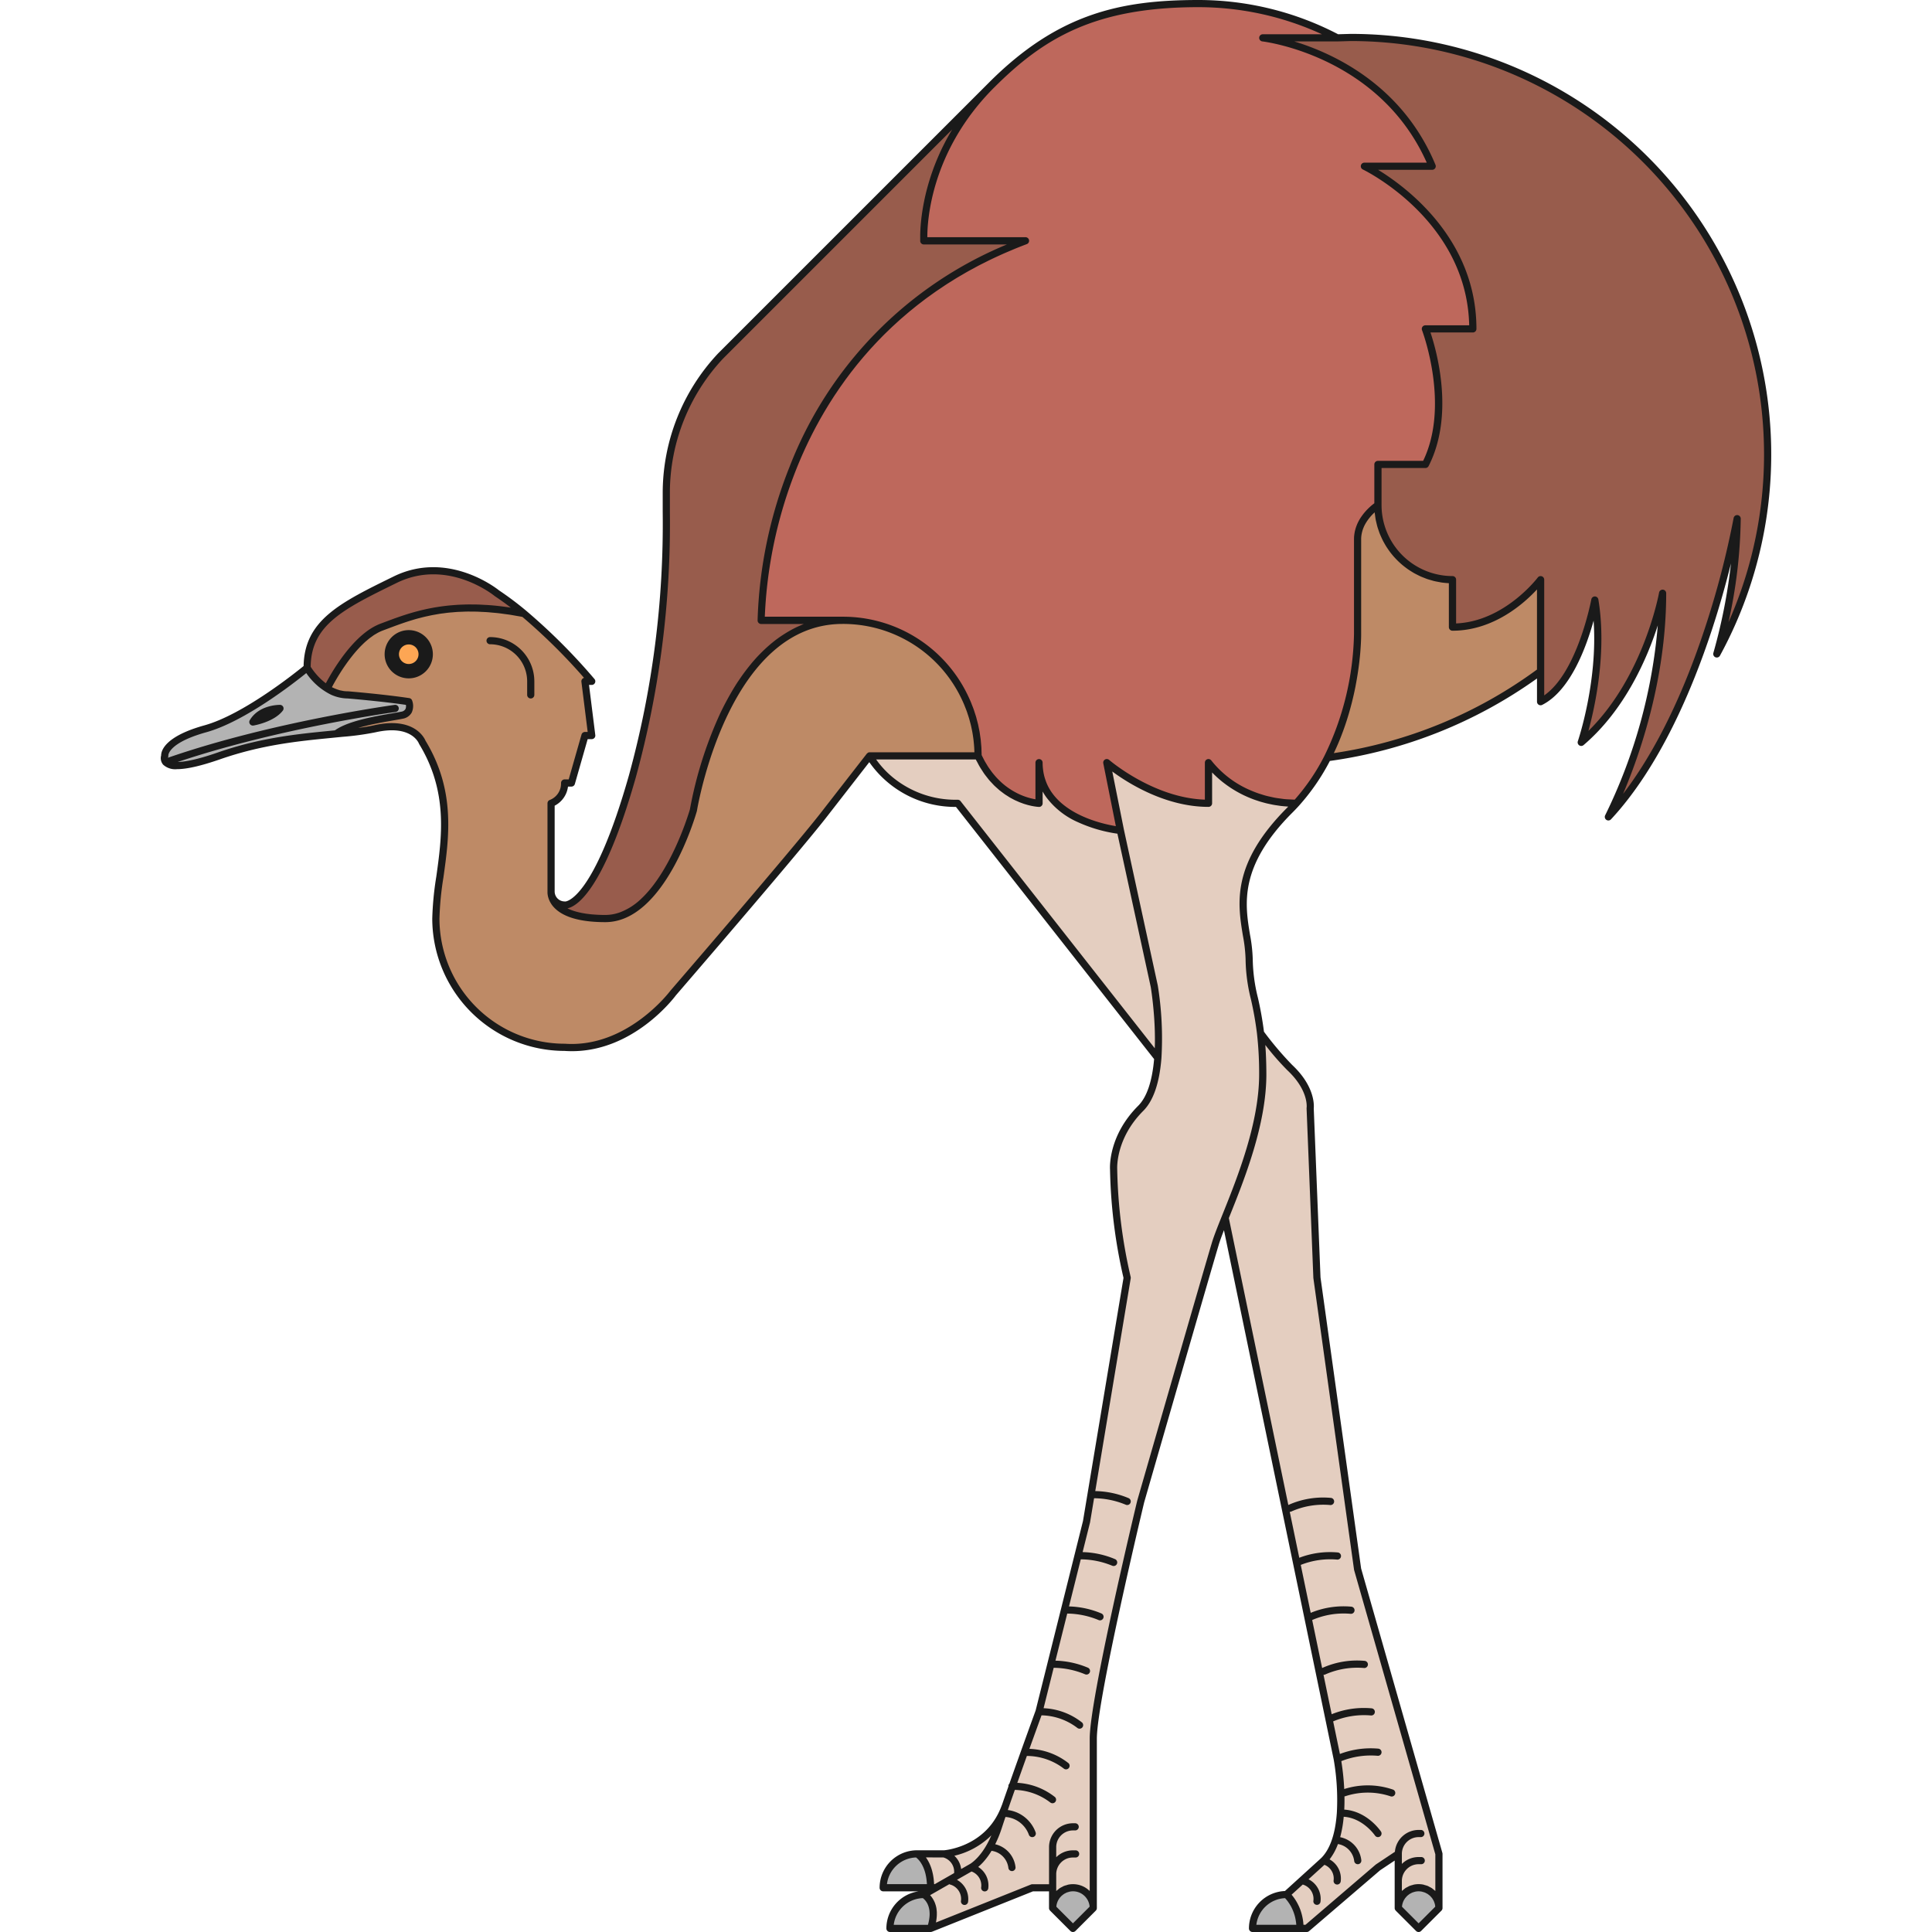 <?xml version="1.0" encoding="utf-8"?>
<!-- Uploaded to: SVG Repo, www.svgrepo.com, Generator: SVG Repo Mixer Tools -->
<svg width="800px" height="800px" viewBox="-33.62 0 404.019 404.019" xmlns="http://www.w3.org/2000/svg">
  <g id="Group_1386" data-name="Group 1386" transform="translate(-433.35 -619.385)">
    <g id="Group_1384" data-name="Group 1384">
      <g id="Group_1332" data-name="Group 1332">
        <g id="Group_1331" data-name="Group 1331">
          <g id="Group_1330" data-name="Group 1330">
            <path id="Path_894" data-name="Path 894" d="M434.184,777.457s-.513-3.164,8.5-5.669,21.26-12.756,21.26-12.756,3.25,5.67,8.5,5.67c0,0,7.171.581,12.756,1.417,0,0,.917,2.338-1.417,2.835-2.227.473-10.676,1.492-13.761,3.894-7.051.7-15.159,1.357-24.507,4.609-7.825,2.723-10.352,2.205-11.116,1.34,22.1-7.77,47.966-11.261,47.966-11.261S456.5,771.027,434.407,778.8A1.382,1.382,0,0,1,434.184,777.457Z" fill="#b3b3b3"/>
          </g>
        </g>
      </g>
      <g id="Group_1335" data-name="Group 1335">
        <g id="Group_1334" data-name="Group 1334">
          <g id="Group_1333" data-name="Group 1333">
            <path id="Path_895" data-name="Path 895" d="M463.948,759.032c0-9.417,7.175-12.916,18.425-18.425s21.26,2.835,21.26,2.835a66.119,66.119,0,0,1,5.668,4.251c-15.4-3.005-23.512.507-29.762,2.835S468.2,763.284,468.2,763.284v.132A14.009,14.009,0,0,1,463.948,759.032Z" fill="#985c4c"/>
          </g>
        </g>
      </g>
      <g id="Group_1338" data-name="Group 1338">
        <g id="Group_1337" data-name="Group 1337">
          <g id="Group_1336" data-name="Group 1336">
            <path id="Path_896" data-name="Path 896" d="M510.72,765.451a.749.749,0,0,1-.75-.75v-2.834a7.764,7.764,0,0,0-7.754-7.754.75.75,0,1,1,0-1.5,9.265,9.265,0,0,1,9.254,9.254V764.7A.75.75,0,0,1,510.72,765.451Z" fill="#f0047f"/>
          </g>
        </g>
      </g>
      <g id="Group_1341" data-name="Group 1341">
        <g id="Group_1340" data-name="Group 1340">
          <g id="Group_1339" data-name="Group 1339">
            <path id="Path_897" data-name="Path 897" d="M617.019,787.379v-8.5c0,12.55,17.008,14.173,17.008,14.173l7.086,32.6a69.851,69.851,0,0,1,.744,14.991l-41.846-53.258c-13.278,0-18.425-9.922-18.425-9.922h22.677C608.7,787.09,617.019,787.379,617.019,787.379Z" fill="#e4cec0"/>
          </g>
        </g>
      </g>
      <g id="Group_1344" data-name="Group 1344">
        <g id="Group_1343" data-name="Group 1343">
          <g id="Group_1342" data-name="Group 1342">
            <path id="Path_898" data-name="Path 898" d="M683.633,751.946V732.1c0-4.346,4.252-7.086,4.252-7.086h0a15.59,15.59,0,0,0,15.591,15.59h0v9.921c11.019,0,18.425-9.921,18.425-9.921v19.165a96.287,96.287,0,0,1-44.548,18.057A60.857,60.857,0,0,0,683.633,751.946Z" fill="#be8a66"/>
          </g>
        </g>
      </g>
      <g id="Group_1347" data-name="Group 1347">
        <g id="Group_1346" data-name="Group 1346">
          <g id="Group_1345" data-name="Group 1345">
            <path id="Path_899" data-name="Path 899" d="M685.05,654.15h14.174C689.241,630.1,663.791,627.3,663.791,627.3h15.59l2.835-.081A87.192,87.192,0,0,1,758.75,756.137,110.133,110.133,0,0,0,763,727.851s-7.186,41.126-26.929,62.362c0,0,11.339-21.029,11.339-46.771,0,0-3.434,19.6-17.008,31.181,0,0,5.243-15.23,2.834-29.764,0,0-3.143,17.135-11.338,21.26V740.607s-7.406,9.921-18.425,9.921v-9.921a15.59,15.59,0,0,1-15.591-15.59h0v-8.5h9.921c6.226-12.187,0-28.347,0-28.347h9.922C707.728,664.883,685.05,654.15,685.05,654.15Z" fill="#985c4c"/>
          </g>
        </g>
      </g>
      <g id="Group_1350" data-name="Group 1350">
        <g id="Group_1349" data-name="Group 1349">
          <g id="Group_1348" data-name="Group 1348">
            <path id="Path_900" data-name="Path 900" d="M614.184,669.741h-21.26s-1.233-17.183,14.173-32.588c13.525-13.525,25.859-17.018,43.229-17.018a62.1,62.1,0,0,1,29.055,7.167h-15.59s25.45,2.8,35.433,26.848H685.05s22.678,10.733,22.678,34.016h-9.922s6.226,16.16,0,28.347h-9.921v8.5s-4.252,2.74-4.252,7.086v19.843a60.857,60.857,0,0,1-6.28,25.883,44.108,44.108,0,0,1-6.543,9.548c-12.532-.03-18.358-8.5-18.358-8.5v8.5c-11.5,0-21.26-8.5-21.26-8.5l2.835,14.173s-17.008-1.623-17.008-14.173v8.5s-8.324-.289-12.756-9.922h0a28.334,28.334,0,0,0-28.346-28.346H558.909S558.079,690.866,614.184,669.741Z" fill="#be685c"/>
          </g>
        </g>
      </g>
      <g id="Group_1353" data-name="Group 1353">
        <g id="Group_1352" data-name="Group 1352">
          <g id="Group_1351" data-name="Group 1351">
            <path id="Path_901" data-name="Path 901" d="M472.452,764.7a8.029,8.029,0,0,1-4.252-1.286v-.132s5.088-10.427,11.339-12.756,14.359-5.84,29.762-2.835a122.3,122.3,0,0,1,14.175,14.174h-1.418l1.418,11.338h-1.418l-2.834,9.922h-1.418a4.444,4.444,0,0,1-2.834,4.252V805.8h0s-.682,5.669,11.338,5.669S544.735,788.8,544.735,788.8s6.267-39.685,31.182-39.685a28.334,28.334,0,0,1,28.346,28.346H581.586l-9.921,12.756c-6.626,8.4-31.181,36.851-31.181,36.851s-9.077,12.291-22.678,11.338a26.929,26.929,0,0,1-26.929-26.929c0-10.023,5.627-22.927-2.834-36.85,0,0-1.712-4.673-9.922-2.835a68.967,68.967,0,0,1-8.091,1.06c3.085-2.4,11.534-3.421,13.761-3.894,2.334-.5,1.417-2.835,1.417-2.835C479.623,765.283,472.452,764.7,472.452,764.7Z" fill="#be8a66"/>
          </g>
        </g>
      </g>
      <g id="Group_1356" data-name="Group 1356">
        <g id="Group_1355" data-name="Group 1355">
          <g id="Group_1354" data-name="Group 1354">
            <path id="Path_902" data-name="Path 902" d="M544.735,788.8s-6.4,22.677-18.425,22.677-11.338-5.669-11.338-5.669a2.834,2.834,0,0,0,2.834,2.835s6.224,1.109,14.174-26.93a197.988,197.988,0,0,0,7.086-55.275v-4.252A41.7,41.7,0,0,1,550.41,693.84l36.85-36.85L607.1,637.153c-15.406,15.4-14.173,32.588-14.173,32.588h21.26c-56.105,21.125-55.275,79.37-55.275,79.37h17.008C551,749.111,544.735,788.8,544.735,788.8Z" fill="#985c4c"/>
          </g>
        </g>
      </g>
      <g id="Group_1359" data-name="Group 1359">
        <g id="Group_1358" data-name="Group 1358">
          <g id="Group_1357" data-name="Group 1357">
            <path id="Path_903" data-name="Path 903" d="M594.342,1022.654h-8.5a7.087,7.087,0,0,1,7.086-7.086S596.144,1017.276,594.342,1022.654Z" fill="#b3b3b3"/>
          </g>
        </g>
      </g>
      <g id="Group_1362" data-name="Group 1362">
        <g id="Group_1361" data-name="Group 1361">
          <g id="Group_1360" data-name="Group 1360">
            <path id="Path_904" data-name="Path 904" d="M608.515,1001.394c-2.191,6.779-5.669,8.5-5.669,8.5l-7.441,4.252h-1.063c0-5.632-2.835-7.086-2.835-7.086h5.669s8.421-.509,12.167-8.5h.117C609.1,999.623,608.776,1000.586,608.515,1001.394Z" fill="#e4cec0"/>
          </g>
        </g>
      </g>
      <g id="Group_1365" data-name="Group 1365">
        <g id="Group_1364" data-name="Group 1364">
          <g id="Group_1363" data-name="Group 1363">
            <path id="Path_905" data-name="Path 905" d="M594.342,1014.15H584.42a7.087,7.087,0,0,1,7.087-7.086S594.342,1008.518,594.342,1014.15Z" fill="#b3b3b3"/>
          </g>
        </g>
      </g>
      <g id="Group_1368" data-name="Group 1368">
        <g id="Group_1367" data-name="Group 1367">
          <g id="Group_1366" data-name="Group 1366">
            <path id="Path_906" data-name="Path 906" d="M624.106,1014.15a4.253,4.253,0,0,1,4.252,4.252l-4.252,4.252-4.252-4.252h0A4.252,4.252,0,0,1,624.106,1014.15Z" fill="#b3b3b3"/>
          </g>
        </g>
      </g>
      <g id="Group_1371" data-name="Group 1371">
        <g id="Group_1370" data-name="Group 1370">
          <g id="Group_1369" data-name="Group 1369">
            <path id="Path_907" data-name="Path 907" d="M696.389,1014.15a4.252,4.252,0,0,1,4.252,4.252l-4.252,4.252-4.252-4.252h0A4.252,4.252,0,0,1,696.389,1014.15Z" fill="#b3b3b3"/>
          </g>
        </g>
      </g>
      <g id="Group_1374" data-name="Group 1374">
        <g id="Group_1373" data-name="Group 1373">
          <g id="Group_1372" data-name="Group 1372">
            <path id="Path_908" data-name="Path 908" d="M671.586,1022.654h-9.921a7.086,7.086,0,0,1,7.086-7.086A9.732,9.732,0,0,1,671.586,1022.654Z" fill="#b3b3b3"/>
          </g>
        </g>
      </g>
      <g id="Group_1377" data-name="Group 1377">
        <g id="Group_1376" data-name="Group 1376">
          <g id="Group_1375" data-name="Group 1375">
            <path id="Path_909" data-name="Path 909" d="M680.044,998.56a49.7,49.7,0,0,0-.663-11.339L655.916,874.037c3.033-7.564,7.875-19.353,7.875-29.965a73.864,73.864,0,0,0-.459-8.642,72.168,72.168,0,0,0,6.128,7.224c4.837,4.538,4.252,8.5,4.252,8.5l1.417,35.433,8.5,60.945,14.578,51.024,2.43,8.5V1018.4a4.252,4.252,0,0,0-8.5,0v-11.338l-4.252,2.834L673,1022.654h-1.417a9.732,9.732,0,0,0-2.835-7.086l7.8-7.087C678.854,1006.174,679.772,1002.341,680.044,998.56Z" fill="#e4cec0"/>
          </g>
        </g>
      </g>
      <g id="Group_1380" data-name="Group 1380">
        <g id="Group_1379" data-name="Group 1379">
          <g id="Group_1378" data-name="Group 1378">
            <path id="Path_910" data-name="Path 910" d="M592.924,1015.568l2.481-1.418,7.441-4.252s3.478-1.725,5.669-8.5c.261-.808.583-1.771.945-2.834q.232-.684.485-1.418c2.732-7.931,7.074-19.842,7.074-19.842l9.921-39.685,8.5-51.024a107.75,107.75,0,0,1-2.835-22.677s-.481-6.6,5.67-12.756c2.261-2.261,3.24-6.308,3.578-10.521a69.851,69.851,0,0,0-.744-14.991l-7.086-32.6-2.835-14.173s9.756,8.5,21.26,8.5v-8.5s5.826,8.472,18.358,8.5q-.652.72-1.35,1.419c-14.579,14.579-8.5,23.709-8.5,31.181,0,5.57,1.574,8.585,2.376,15.453a73.864,73.864,0,0,1,.459,8.642c0,10.612-4.842,22.4-7.875,29.965-.9,2.238-1.638,4.11-2.047,5.468-1.788,5.945-15.59,53.858-15.59,53.858s-9.921,41.293-9.921,49.606V1018.4a4.252,4.252,0,0,0-8.5,0v-4.251H615.6l-21.26,8.5C596.144,1017.276,592.924,1015.568,592.924,1015.568Z" fill="#e4cec0"/>
          </g>
        </g>
      </g>
      <g id="Group_1383" data-name="Group 1383">
        <g id="Group_1382" data-name="Group 1382">
          <g id="Group_1381" data-name="Group 1381">
            <circle id="Ellipse_126" data-name="Ellipse 126" cx="4.252" cy="4.252" r="4.252" transform="translate(480.956 751.946)" fill="#fda654"/>
          </g>
        </g>
      </g>
    </g>
    <g id="Group_1385" data-name="Group 1385">
      <path id="Path_911" data-name="Path 911" d="M458.294,766.786c-.179,0-4.391-.047-6.328,3.2a.749.749,0,0,0,.643,1.134.867.867,0,0,0,.124-.01c.175-.029,4.3-.741,6.139-3.116a.751.751,0,0,0-.578-1.209Z" fill="#1a1a1a"/>
      <path id="Path_912" data-name="Path 912" d="M485.208,751.154a5.044,5.044,0,1,0,5.043,5.044A5.05,5.05,0,0,0,485.208,751.154Zm0,7.087a2.044,2.044,0,1,1,2.043-2.043A2.046,2.046,0,0,1,485.208,758.241Z" fill="#1a1a1a"/>
      <path id="Path_913" data-name="Path 913" d="M502.216,752.613a.75.75,0,1,0,0,1.5,7.764,7.764,0,0,1,7.754,7.754V764.7a.75.75,0,0,0,1.5,0v-2.834A9.265,9.265,0,0,0,502.216,752.613Z" fill="#1a1a1a"/>
      <path id="Path_914" data-name="Path 914" d="M682.2,626.472l-2.644.076a63.257,63.257,0,0,0-29.225-7.163c-16.374,0-29.4,2.883-43.759,17.237L549.879,693.31a42.674,42.674,0,0,0-11.563,28.872v4.282a198.873,198.873,0,0,1-7.059,55.041c-7.49,26.419-13.3,26.393-13.32,26.4a.737.737,0,0,0-.132-.012,2.087,2.087,0,0,1-2.085-2.084V787.872a5.21,5.21,0,0,0,2.789-3.995h.714a.75.75,0,0,0,.721-.544l2.679-9.378h.852a.749.749,0,0,0,.744-.843l-1.312-10.495h.568a.751.751,0,0,0,.578-1.228,124.239,124.239,0,0,0-14.274-14.273,67.425,67.425,0,0,0-5.7-4.28c-.69-.552-10.825-8.39-22.034-2.9l-.05.025c-11.171,5.47-18.586,9.119-18.777,18.705-1.758,1.437-12.656,10.16-20.728,12.4-8.421,2.339-9.063,5.4-9.06,6.294a2.094,2.094,0,0,0,.417,1.933l0,0a3.741,3.741,0,0,0,2.906.938c2.057,0,5.047-.688,9.015-2.069,8.721-3.034,16.357-3.786,23.094-4.448l1.242-.123,1.179-.116a57.8,57.8,0,0,0,7-.959c7.4-1.657,8.992,2.2,9.053,2.361a.723.723,0,0,0,.064.131c6.05,9.957,4.732,19.381,3.568,27.7a65.065,65.065,0,0,0-.843,8.765,27.71,27.71,0,0,0,27.653,27.679c.526.036,1.043.054,1.554.054,12.8,0,21.175-10.922,21.735-11.673.785-.91,24.7-28.631,31.188-36.859l9.262-11.909a21.9,21.9,0,0,0,18.125,9.361l41.436,52.736c-.409,4.669-1.526,7.96-3.331,9.766-6.174,6.174-5.924,12.744-5.889,13.311a109.407,109.407,0,0,0,2.819,22.68l-8.474,50.843-9.9,39.618c-.22.6-3.028,8.317-5.482,15.281a.748.748,0,0,0-.219.529c0,.021.01.039.012.06-.474,1.348-.932,2.659-1.351,3.875-.01.022-.026.041-.035.064-.156.437-.34.879-.562,1.353-3.5,7.479-11.454,8.068-11.487,8.072h-5.67a7.845,7.845,0,0,0-7.836,7.836.75.75,0,0,0,.75.75h7.429a7.842,7.842,0,0,0-6.762,7.754.75.75,0,0,0,.75.75h8.5a.749.749,0,0,0,.258-.05.135.135,0,0,0,.02,0l21.126-8.45H619.1v3.5h0a.75.75,0,0,0,.058.289.72.72,0,0,0,.09.135.707.707,0,0,0,.072.106l4.251,4.252a.75.75,0,0,0,1.061,0l4.252-4.252a.759.759,0,0,0,.22-.53V982.969c0-8.13,9.8-49.019,9.892-49.4.138-.479,13.821-47.977,15.588-53.851.247-.822.634-1.869,1.1-3.075l22.953,110.717a49.28,49.28,0,0,1,.652,11.144c-.316,4.39-1.413,7.559-3.234,9.4a.733.733,0,0,0-.128.121l-7.49,6.809a7.84,7.84,0,0,0-7.529,7.821.75.75,0,0,0,.75.75H673a.748.748,0,0,0,.488-.181l14.848-12.726,3.048-2.032v4.284h0v5.653h0a.768.768,0,0,0,.058.289.745.745,0,0,0,.126.188.5.5,0,0,0,.036.053l4.252,4.252a.748.748,0,0,0,1.06,0l4.252-4.252a.733.733,0,0,0,.161-.241.75.75,0,0,0,.059-.289v-11.338a.755.755,0,0,0-.029-.206l-16.994-59.477-8.491-60.857-1.413-35.338c.064-.632.255-4.627-4.491-9.079a68.421,68.421,0,0,1-5.922-6.976,71.421,71.421,0,0,0-1.265-7.1,34.967,34.967,0,0,1-1.08-8.052,32.1,32.1,0,0,0-.575-5.136c-1.049-6.371-2.355-14.3,8.859-25.515.46-.459.922-.945,1.374-1.444h0a44.912,44.912,0,0,0,6.467-9.371,97.393,97.393,0,0,0,43.318-17.246v4.854a.749.749,0,0,0,1.087.67c5.916-2.978,9.245-12.156,10.75-17.614.905,12.8-3.246,25.068-3.292,25.2a.75.75,0,0,0,1.2.815c8.692-7.414,13.3-18.161,15.514-25.021a111.021,111.021,0,0,1-10.992,39.684.75.75,0,0,0,1.209.867c10.291-11.069,17.118-27.546,21.032-39.421,1.745-5.294,3.083-10.169,4.054-14.08a114.931,114.931,0,0,1-3.676,18.694.75.75,0,0,0,1.375.58A87.942,87.942,0,0,0,682.2,626.472Zm-74.567,11.211c10.371-10.371,21.131-16.8,42.7-16.8a61.847,61.847,0,0,1,25.845,5.668h-12.38a.75.75,0,0,0-.082,1.495c.246.027,24.381,2.933,34.376,25.352H685.051a.75.75,0,0,0-.321,1.428l.081.04c1.322.658,17.953,9.267,21.5,26.656a33.121,33.121,0,0,1,.656,5.892h-9.164a.75.75,0,0,0-.7,1.02c.06.157,5.9,15.619.235,27.326h-9.457a.75.75,0,0,0-.75.75v8.115c-.032.023-.072.054-.107.081l-.063.048c-.072.056-.151.119-.234.186l-.06.049q-.159.13-.337.288l-.032.029c-.1.094-.214.194-.326.3-.039.037-.079.078-.119.117-.086.085-.172.172-.261.264l-.145.156c-.084.09-.166.182-.25.279-.051.058-.1.116-.151.177-.086.1-.17.21-.255.319-.046.059-.093.117-.138.179-.1.136-.2.278-.3.423-.027.04-.055.078-.082.119-.121.187-.238.381-.349.583-.031.054-.057.111-.086.166-.08.151-.157.3-.229.461-.037.078-.069.16-.1.24-.06.142-.117.286-.169.434-.032.089-.062.179-.091.271-.047.148-.089.3-.128.452-.024.094-.048.186-.068.282-.036.168-.064.34-.089.514-.012.085-.027.167-.037.253a7.564,7.564,0,0,0-.046.8v19.856a60.519,60.519,0,0,1-6.2,25.528,43.618,43.618,0,0,1-6.2,9.126c-.3-.005-.58-.024-.869-.038-.391-.02-.789-.032-1.166-.068-.332-.031-.648-.081-.969-.125-.355-.048-.716-.091-1.057-.152s-.661-.138-.986-.211c-.29-.065-.587-.125-.866-.2-.387-.1-.756-.219-1.123-.336-.184-.059-.375-.113-.554-.175q-.73-.255-1.407-.543l-.1-.04a20.822,20.822,0,0,1-8.32-6.276.75.75,0,0,0-1.368.425v7.741c-10.758-.356-19.924-8.226-20.017-8.307a.75.75,0,0,0-1.228.713l2.627,13.135c-2.384-.393-8.439-1.734-12.184-5.579l-.022-.023c-.191-.2-.376-.4-.553-.611l-.044-.051q-.27-.324-.518-.667l-.013-.018a10.6,10.6,0,0,1-.912-1.528c-.013-.027-.024-.056-.037-.083-.109-.229-.211-.464-.3-.7-.03-.077-.057-.156-.085-.234-.071-.2-.137-.4-.2-.605-.029-.1-.056-.2-.082-.295-.051-.2-.1-.4-.137-.6-.021-.108-.044-.214-.062-.323-.036-.215-.064-.436-.088-.659-.011-.1-.025-.2-.034-.3-.027-.326-.043-.658-.043-1a.75.75,0,0,0-1.5,0v7.66a13.623,13.623,0,0,1-3.7-1.211,14.9,14.9,0,0,1-3.317-2.226c-.042-.037-.083-.076-.124-.113-.258-.234-.508-.481-.753-.734-.092-.095-.183-.191-.274-.29-.192-.21-.378-.429-.561-.651-.109-.132-.218-.26-.325-.4-.161-.208-.315-.427-.469-.646-.113-.16-.227-.314-.338-.482-.143-.218-.277-.448-.413-.676-.11-.183-.222-.359-.328-.551-.128-.23-.245-.473-.366-.711-.1-.188-.192-.37-.284-.566,0-.258-.017-.514-.025-.771s-.011-.524-.026-.785c-.017-.285-.047-.567-.072-.85-.022-.261-.039-.523-.068-.782-.033-.287-.08-.571-.121-.856-.037-.252-.067-.505-.11-.755-.05-.292-.115-.582-.174-.872-.049-.24-.091-.481-.146-.72-.07-.3-.154-.6-.234-.9-.059-.223-.11-.448-.175-.67-.093-.319-.2-.635-.307-.952-.065-.2-.122-.4-.192-.594-.124-.35-.264-.7-.4-1.041-.064-.16-.12-.323-.187-.482q-.316-.756-.677-1.5a28.908,28.908,0,0,0-26.18-16.392h-16.25a93.791,93.791,0,0,1,6.027-29.415l.016-.043q.25-.66.513-1.326l.073-.179c.17-.427.344-.857.526-1.292.028-.068.059-.137.087-.205.18-.427.362-.856.553-1.289.05-.115.1-.231.155-.346.175-.392.35-.784.533-1.181.05-.109.1-.22.156-.33.189-.4.379-.807.577-1.215.064-.132.133-.265.2-.4.192-.388.383-.777.584-1.168.071-.139.147-.279.219-.418.2-.388.4-.776.613-1.166.072-.133.149-.268.222-.4.217-.4.435-.8.662-1.2.071-.125.148-.252.22-.378.234-.409.47-.817.715-1.228.088-.148.182-.3.271-.445.237-.391.473-.782.72-1.175.082-.131.17-.262.253-.393.26-.41.521-.819.792-1.229.089-.135.183-.269.274-.4.272-.408.546-.816.83-1.224.083-.12.173-.24.257-.361.3-.421.595-.843.9-1.265.086-.117.178-.235.265-.352.315-.425.63-.849.957-1.272.08-.1.166-.207.246-.311.341-.436.683-.872,1.037-1.307.088-.107.181-.214.27-.322.353-.43.709-.86,1.077-1.288.086-.1.178-.2.265-.3.376-.434.755-.867,1.145-1.3.092-.1.19-.2.283-.3.393-.428.787-.856,1.194-1.281.1-.109.216-.218.323-.327.4-.415.8-.829,1.221-1.24.117-.116.24-.229.359-.345.413-.4.827-.806,1.255-1.2.112-.1.229-.207.342-.311.442-.407.885-.813,1.341-1.215.131-.115.268-.228.4-.342.447-.389.9-.777,1.356-1.16.145-.12.3-.238.444-.358.457-.373.914-.747,1.385-1.115.175-.136.358-.269.535-.405.452-.348.9-.7,1.37-1.038.179-.131.366-.259.547-.389.473-.342.946-.685,1.433-1.02.234-.161.478-.317.714-.477.445-.3.887-.6,1.344-.9.313-.2.639-.4.958-.6.392-.246.779-.495,1.18-.736.36-.218.734-.428,1.1-.642s.74-.438,1.12-.651c.4-.227.818-.445,1.228-.667.358-.193.709-.391,1.074-.582.455-.237.924-.467,1.389-.7.333-.167.659-.338,1-.5.759-.367,1.533-.726,2.316-1.079l.154-.071c.706-.316,1.428-.622,2.154-.925.137-.057.268-.117.406-.174q1.3-.535,2.648-1.042a.75.75,0,0,0-.265-1.452h-20.53C593.637,665.655,594.367,650.943,607.628,637.683ZM532.7,781.914a200.559,200.559,0,0,0,7.115-55.48v-4.252A41.1,41.1,0,0,1,550.94,694.37l47.9-47.9c-.047.079-.09.156-.136.235-.087.146-.171.292-.255.438q-.264.454-.514.908l-.242.442q-.269.5-.52,1c-.051.1-.106.2-.156.3q-.32.641-.612,1.272c-.05.108-.1.215-.146.323-.143.317-.283.631-.417.944-.062.145-.122.289-.183.433q-.177.426-.343.846c-.053.136-.108.272-.159.407q-.2.508-.374,1.008c-.023.065-.049.131-.072.2q-.208.591-.394,1.166c-.039.118-.074.234-.111.351-.085.271-.168.539-.247.8-.039.134-.078.266-.116.4q-.109.384-.211.76c-.031.117-.064.236-.094.352-.091.348-.177.692-.256,1.028l-.023.1c-.074.319-.143.631-.208.938-.024.113-.046.224-.069.336-.044.22-.087.438-.128.652-.022.117-.043.233-.064.349-.038.214-.074.423-.108.629-.016.1-.033.2-.048.291-.046.289-.088.571-.125.844-.009.064-.016.124-.025.187-.028.214-.055.423-.078.626-.012.1-.022.19-.032.285q-.027.249-.051.486c-.009.091-.018.181-.026.27-.015.167-.028.327-.04.484-.005.065-.011.132-.016.2-.015.209-.027.408-.038.6,0,.065-.005.124-.009.186-.006.129-.012.254-.016.373,0,.068-.005.133-.007.2,0,.105-.006.2-.008.3,0,.057,0,.115,0,.169,0,.11,0,.212,0,.308v.079c0,.117,0,.221,0,.314,0,.036,0,.065,0,.1,0,.054,0,.1,0,.149l0,.076,0,.1v.039l0,.053a.749.749,0,0,0,.748.7H610.29a82.578,82.578,0,0,0-45.48,46.581,93.782,93.782,0,0,0-6.652,32.05.75.75,0,0,0,.75.739h8.93c-.387.15-.769.316-1.15.488-.04.019-.082.034-.122.053-.524.24-1.039.509-1.55.792-.146.08-.289.166-.434.25q-.58.338-1.151.712c-.138.091-.277.179-.414.273-.494.337-.983.692-1.463,1.071-.06.047-.118.1-.178.147q-.636.51-1.255,1.071c-.14.125-.277.254-.416.383q-.546.51-1.08,1.06c-.108.111-.217.216-.323.329q-.672.711-1.325,1.482c-.094.113-.187.232-.281.346q-.519.63-1.025,1.3c-.126.166-.251.333-.375.5q-.531.725-1.046,1.493c-.065.1-.132.19-.2.288-.4.609-.793,1.241-1.179,1.89-.1.171-.2.348-.3.521q-.441.762-.868,1.557c-.107.2-.215.4-.321.6-.367.7-.728,1.419-1.078,2.162a84.253,84.253,0,0,0-6.3,20c-.019.065-.062.209-.127.421-.688,2.221-3.923,11.952-9.37,17.59q-.388.4-.793.777A12.929,12.929,0,0,1,529.3,810.2a8.968,8.968,0,0,1-2.994.521c-.445,0-.865-.01-1.273-.025-.123,0-.241-.011-.36-.017-.288-.014-.568-.032-.837-.053l-.347-.028q-.451-.042-.87-.1l-.167-.02c-.326-.045-.633-.1-.928-.152-.084-.015-.162-.033-.244-.05-.21-.042-.413-.087-.607-.134l-.26-.066q-.293-.078-.561-.162c-.056-.017-.117-.034-.172-.052-.226-.074-.439-.152-.639-.232-.051-.02-.1-.042-.147-.063-.148-.062-.291-.126-.426-.191l-.078-.039C520.4,808.923,526.014,805.5,532.7,781.914ZM482.653,741.3l.05-.024c10.667-5.225,20.354,2.656,20.451,2.737a.8.8,0,0,0,.065.049c1.074.712,2.189,1.51,3.331,2.387-.769-.116-1.515-.213-2.247-.3l-.133-.018c-.805-.09-1.586-.161-2.348-.215-.238-.017-.463-.023-.7-.037-.515-.03-1.029-.059-1.525-.074-.274-.008-.536-.006-.8-.009-.437-.006-.874-.012-1.3-.006-.28,0-.548.015-.821.024-.393.012-.786.025-1.167.046-.273.016-.537.037-.8.057-.363.028-.725.056-1.076.091-.263.026-.519.057-.776.087-.338.04-.673.082-1,.128-.251.036-.5.075-.742.114-.317.051-.63.1-.936.161q-.359.066-.707.136c-.3.06-.594.123-.884.188q-.336.075-.665.154c-.286.069-.565.14-.842.212-.209.055-.418.109-.622.166-.275.076-.542.154-.809.233-.193.057-.387.114-.575.172-.27.083-.53.168-.791.253-.173.057-.35.113-.521.17-.271.092-.534.184-.8.276l-.446.156c-.294.1-.579.21-.862.314l-.32.117-1.118.419-.942.353a9.934,9.934,0,0,0-.945.417c-.048.024-.1.046-.144.071-.3.153-.588.322-.876.5-.055.034-.11.069-.164.105q-.434.28-.853.6c-.039.029-.076.06-.115.089q-.415.321-.82.671l-.059.05c-.276.242-.546.495-.811.754-.045.044-.091.087-.135.131-.257.254-.508.515-.753.78-.044.047-.086.094-.129.142q-.373.41-.73.83l-.058.069q-.351.418-.683.842l-.069.088c-.223.285-.437.57-.645.854l-.106.144q-.3.42-.587.83c-.029.041-.056.081-.083.122-.394.575-.754,1.131-1.078,1.652l-.051.082c-.156.253-.3.5-.441.728l-.057.1c-.136.231-.264.452-.381.658l-.026.046c-.248.437-.451.811-.605,1.1a12.805,12.805,0,0,1-2.011-1.9l-.022-.024c-.115-.135-.22-.264-.32-.389l-.058-.072c-.087-.111-.165-.215-.24-.315-.024-.033-.051-.067-.074-.1-.062-.085-.117-.162-.169-.237-.027-.038-.056-.079-.08-.115-.04-.058-.074-.11-.106-.158l-.072-.11-.021-.035C464.8,750.045,471.545,746.744,482.653,741.3Zm-13.937,30.919c-6.82.672-14.551,1.433-23.44,4.525-4.37,1.521-6.91,1.957-8.378,1.986,21.257-7.122,45.326-10.422,45.575-10.455a.75.75,0,0,0,.65-.744.682.682,0,0,0-.007-.1.75.75,0,0,0-.843-.643c-.257.035-25.651,3.515-47.415,11.052a.7.7,0,0,1,.028-.122.629.629,0,0,0,.043-.351c0-.026-.063-2.632,7.96-4.861,7.978-2.217,18.2-10.192,20.886-12.367a13.581,13.581,0,0,0,5.141,4.507l.037.017a8.7,8.7,0,0,0,2.173.665c.075.013.151.025.227.035a7.9,7.9,0,0,0,1.068.083c.49.041,6.949.58,12.188,1.338a1.465,1.465,0,0,1-.1.9,1.206,1.206,0,0,1-.876.531c-.392.083-1.019.19-1.743.313l-.7.12-.011,0c-.238.041-.483.083-.735.128l-.087.016q-.346.06-.706.127l-.077.014-.739.139-.144.029c-.227.044-.455.089-.686.136l-.244.051c-.2.042-.4.085-.606.129-.093.02-.185.042-.278.063q-.291.065-.58.132c-.1.024-.2.05-.3.075q-.275.066-.548.135c-.112.029-.223.06-.334.09-.17.045-.34.09-.509.137-.117.033-.231.068-.347.1-.16.047-.321.094-.478.143-.12.038-.236.077-.353.115-.15.049-.3.1-.445.148-.119.042-.235.085-.352.128-.138.051-.277.1-.412.155-.117.046-.23.093-.344.141s-.254.106-.376.161-.221.1-.329.155-.232.111-.342.169-.2.111-.3.168-.208.117-.306.178-.187.121-.278.182c-.061.041-.128.08-.186.122Zm102.36,17.525c-6.54,8.294-30.915,36.54-31.16,36.825a.492.492,0,0,0-.035.044c-.089.12-9,11.947-22.022,11.036l-.053,0a26.209,26.209,0,0,1-26.179-26.179,64.114,64.114,0,0,1,.828-8.557c1.2-8.55,2.553-18.237-3.74-28.631-.287-.679-2.495-5.079-10.758-3.229-1.073.241-2.188.416-3.34.56l.211-.061q.294-.084.592-.164l.345-.091c.2-.053.41-.1.617-.154l.318-.077c.252-.06.5-.117.757-.172l.173-.039q.465-.1.923-.192l.264-.052c.216-.043.432-.085.643-.125l.326-.061c.188-.035.374-.07.556-.1l.313-.056.553-.1.233-.041.7-.12c.772-.131,1.382-.235,1.8-.325a2.631,2.631,0,0,0,1.887-1.291,3.285,3.285,0,0,0,.072-2.551.75.75,0,0,0-.587-.468c-5.546-.83-12.734-1.417-12.807-1.423l-.06,0a6.462,6.462,0,0,1-.854-.057c-.117-.016-.232-.046-.349-.068-.163-.031-.328-.056-.487-.1-.113-.03-.225-.074-.338-.11a7.7,7.7,0,0,1-.946-.372c-.088-.041-.176-.076-.263-.121-.024-.012-.046-.027-.069-.039.271-.514.741-1.368,1.365-2.39.018-.03.034-.058.053-.088.126-.2.263-.421.4-.638.047-.074.091-.145.139-.219.13-.2.269-.411.409-.62.065-.1.128-.193.2-.291.135-.2.278-.4.422-.606.08-.113.159-.226.242-.34.14-.194.286-.39.433-.585.1-.126.19-.251.288-.377q.218-.281.443-.559.163-.2.33-.4.222-.266.451-.526c.122-.139.246-.275.371-.411.15-.163.3-.325.455-.483.136-.141.276-.276.415-.412s.3-.292.451-.431.308-.271.463-.4.292-.252.441-.37c.172-.137.348-.262.523-.388.137-.1.273-.2.412-.3.2-.136.411-.253.617-.372.116-.067.231-.143.348-.2a8.566,8.566,0,0,1,.988-.446l.946-.355c1.557-.586,3.208-1.208,5.036-1.767l.1-.03c.422-.128.853-.254,1.3-.375.092-.025.19-.047.283-.071.39-.1.783-.206,1.191-.3.137-.032.284-.06.424-.091.372-.082.742-.165,1.129-.24.184-.035.38-.064.568-.1.354-.063.706-.128,1.073-.183.224-.033.461-.057.689-.087.347-.046.689-.095,1.048-.132.259-.028.533-.044.8-.067.345-.029.685-.063,1.042-.084.288-.018.594-.023.89-.034.352-.014.7-.033,1.061-.039.315-.005.649,0,.973.006.365,0,.721,0,1.1.009.339.01.7.035,1.046.052.382.019.756.031,1.149.06.363.026.745.068,1.118.1.4.037.8.067,1.212.115.379.043.779.1,1.169.156.433.057.857.108,1.3.177.394.061.811.14,1.216.21.435.076.863.145,1.311.231a121.982,121.982,0,0,1,12.893,12.745.748.748,0,0,0-.553.818l1.312,10.495h-.568a.751.751,0,0,0-.721.544l-2.679,9.378h-.852a.75.75,0,0,0-.75.75,3.686,3.686,0,0,1-2.323,3.541.75.75,0,0,0-.512.711v18.409c0,.02,0,.04,0,.067s0,.078,0,.132c0,.036,0,.073,0,.115,0,.058.007.117.013.185.005.051.012.1.019.159.009.073.023.149.038.231.012.063.024.124.04.192.021.087.047.178.076.272.021.07.041.139.067.213.036.1.082.207.129.313.032.073.06.144.1.219.06.121.135.245.211.369.04.065.072.129.116.194a5.3,5.3,0,0,0,.446.579c1.881,2.12,5.527,3.2,10.837,3.2,12.445,0,18.879-22.275,19.147-23.223a.829.829,0,0,0,.019-.087c0-.012.01-.061.025-.146.454-2.623,7.181-38.906,30.416-38.906a27.422,27.422,0,0,1,24.832,15.548q.333.687.627,1.387c.064.154.12.31.181.464.126.315.252.629.365.947.068.188.125.378.188.567.1.288.193.575.278.865.061.205.113.412.169.619.075.278.151.555.217.835.051.215.094.432.14.648.057.275.115.551.165.828.039.221.072.443.106.665.042.276.083.552.117.83.028.226.05.452.072.679.027.277.051.555.07.834.015.229.026.458.036.688.006.147.008.295.012.442H581.586a.566.566,0,0,0-.44.166.729.729,0,0,0-.152.124Zm28.935-3.12a20.687,20.687,0,0,1-13.658-4.742,19.445,19.445,0,0,1-3.406-3.68h20.841c.12.247.251.462.375.7.142.268.281.542.429.795.168.287.342.55.516.818.152.233.3.474.457.694.179.252.364.482.548.717.16.2.316.413.479.6.189.222.381.421.574.625.162.173.324.354.488.515.2.192.394.364.592.54.164.145.327.3.491.434.2.165.4.31.6.46.162.12.323.249.484.36.2.14.4.261.6.386.157.1.315.205.47.3.2.116.392.215.588.317.15.079.3.166.449.237.194.094.378.172.566.254.141.062.285.131.422.186.186.075.359.135.536.2.128.046.262.1.385.14.173.058.331.1.494.15.114.033.235.072.343.1.159.042.3.073.444.107.1.022.2.05.292.069.139.03.257.05.381.072.077.014.165.032.236.043.112.018.2.029.293.041.062.008.135.02.189.026.084.01.139.014.2.019l.124.012c.081.006.135.008.157.009a.715.715,0,0,0,.547-.21.751.751,0,0,0,.229-.539v-2.474a12.179,12.179,0,0,0,.748,1.175l.049.066a16.561,16.561,0,0,0,6.641,5.2,30.093,30.093,0,0,0,8.2,2.38l6.967,32.045c0,.007.016.095.036.227l.016.094.028.188c.009.062.019.125.029.2s.023.16.035.243.025.178.039.276.026.19.039.29.03.228.045.35.029.222.043.338l.05.418c.015.123.029.248.044.377.017.154.035.317.052.48.015.136.029.271.043.413.018.175.035.359.053.542.013.144.027.285.041.435.018.212.036.434.054.655.011.131.022.257.032.392q.041.537.075,1.1c0,.062.007.127.01.189q.028.481.051.979c.006.132.01.269.015.4.01.266.02.532.027.8,0,.159.006.322.009.483,0,.251.009.5.01.757,0,.173,0,.346,0,.52,0,.248,0,.5-.007.746,0,.179-.008.358-.013.537,0,.132-.009.265-.013.4L600.6,786.915A.75.75,0,0,0,600.011,786.629Zm7.033,216.558c-.01.024-.02.051-.03.076-.047.109-.1.211-.144.316-.087.2-.176.389-.265.572-.056.114-.112.221-.167.33-.084.163-.167.323-.251.475-.059.107-.117.21-.176.313-.082.141-.164.279-.245.412-.059.1-.118.191-.177.282-.082.127-.164.249-.245.367-.057.083-.114.168-.17.246-.084.118-.167.227-.249.335-.052.068-.1.139-.155.2-.1.121-.188.231-.28.339-.036.041-.072.088-.107.127q-.186.213-.361.394c-.043.045-.082.083-.124.125-.074.074-.148.148-.218.214-.046.045-.09.084-.135.125s-.119.107-.174.155l-.127.107c-.051.042-.1.083-.148.119s-.073.058-.108.084-.084.063-.122.09l-.089.063-.1.065-.062.04-.069.042-.012.007a.729.729,0,0,0-.13.075l-1.678.958a4.564,4.564,0,0,0-1.423-2.776A16.187,16.187,0,0,0,607.044,1003.187ZM597,1007.812a3.113,3.113,0,0,1,2.252,3.274l-4.05,2.314h-.13c0-.058-.01-.11-.013-.168-.009-.168-.024-.328-.038-.488s-.03-.337-.05-.5-.043-.3-.066-.448-.049-.3-.078-.445-.059-.274-.091-.407-.064-.269-.1-.4-.073-.248-.111-.368-.077-.238-.118-.351-.084-.222-.127-.329-.086-.211-.131-.311-.091-.194-.138-.288-.094-.187-.142-.275-.094-.168-.142-.248-.1-.164-.15-.241-.1-.144-.144-.212c-.026-.037-.051-.079-.076-.113Zm-5.71.005.015.011c.05.037.114.089.185.15.012.012.024.021.037.033.078.07.168.159.262.261l.062.068a4.959,4.959,0,0,1,.314.39l.019.028c.1.143.205.31.308.489.022.039.045.076.067.117a6.8,6.8,0,0,1,.306.643c.019.046.037.1.056.143.093.237.181.491.26.77.007.027.016.05.023.077a9.845,9.845,0,0,1,.207.969c.013.076.026.152.037.23.053.358.094.738.117,1.15,0,.017,0,.037,0,.054h-8.355A6.346,6.346,0,0,1,591.293,1007.817Zm1.417,8.5a2.746,2.746,0,0,1,.274.231l.032.031c.042.042.086.088.131.138q.024.025.048.054c.042.049.085.1.128.159.017.023.034.044.052.069.051.071.1.149.153.232l.022.033c.056.094.109.2.16.3.019.039.035.081.053.122.032.074.064.149.093.23.019.052.036.107.054.162.025.077.048.158.069.241.016.06.031.122.044.186.019.089.035.183.05.278.01.065.021.129.028.2.014.119.022.245.027.372,0,.052.009.1.009.153,0,.18,0,.37-.014.567-.005.068-.015.141-.022.211-.013.14-.029.281-.052.43-.013.087-.031.178-.047.268-.027.142-.057.288-.093.438-.022.1-.047.2-.074.3-.015.059-.036.121-.053.181h-7.15A6.347,6.347,0,0,1,592.71,1016.321Zm31.4,5.273-3.474-3.474c.006-.08.013-.16.025-.238.016-.105.031-.209.056-.31a3.594,3.594,0,0,1,.108-.343c.035-.1.068-.194.11-.286a3.485,3.485,0,0,1,.172-.313c.051-.086.1-.174.157-.255a3.365,3.365,0,0,1,.23-.277c.064-.074.126-.15.2-.217a3.424,3.424,0,0,1,.286-.236c.075-.058.145-.12.225-.172a3.425,3.425,0,0,1,.344-.187c.079-.04.155-.087.237-.121a3.557,3.557,0,0,1,.425-.132c.073-.019.142-.049.216-.064a3.443,3.443,0,0,1,3.023.832c.019.017.04.032.059.05a3.48,3.48,0,0,1,.493.585c.022.031.044.061.064.093a3.449,3.449,0,0,1,.328.668c.015.04.029.079.042.119a3.555,3.555,0,0,1,.156.736c0,.019,0,.039,0,.059Zm44.347-5.269.018.018c.063.067.137.148.221.246l.039.048c.077.091.162.2.25.314.021.028.041.053.062.082.1.137.207.29.315.457.021.033.042.069.063.1.1.156.2.324.292.5.018.034.037.066.055.1.107.2.21.427.31.661.023.054.044.11.067.165.091.228.178.466.256.719.009.028.019.053.027.081.082.272.15.563.211.864.015.074.028.149.041.224a9.45,9.45,0,0,1,.127.982v.01h-8.349A6.345,6.345,0,0,1,668.453,1016.325Zm27.936,5.269-3.474-3.474c.007-.079.013-.157.024-.234.016-.1.032-.206.056-.306a3.457,3.457,0,0,1,.109-.35c.033-.094.066-.19.108-.281a3.394,3.394,0,0,1,.174-.319c.05-.085.1-.171.154-.25a3.536,3.536,0,0,1,.234-.283c.063-.072.123-.147.192-.213a3.507,3.507,0,0,1,.29-.239c.073-.057.143-.119.221-.17a3.634,3.634,0,0,1,.347-.189c.079-.04.154-.086.236-.12a3.381,3.381,0,0,1,.425-.133c.073-.019.142-.048.216-.063a3.414,3.414,0,0,1,1.375,0c.076.015.145.044.219.064a3.775,3.775,0,0,1,.423.131c.083.035.159.083.24.123a3.515,3.515,0,0,1,.342.186c.08.053.151.116.227.175a3.34,3.34,0,0,1,.283.234c.071.068.133.145.2.219.078.09.158.179.228.276s.106.17.157.256a3.4,3.4,0,0,1,.171.314c.042.092.076.189.11.286a3.42,3.42,0,0,1,.108.344c.024.1.04.206.056.31.011.076.017.154.023.232ZM668.947,843.2c4.451,4.176,4.042,7.705,4.023,7.848a.723.723,0,0,0-.008.139l1.418,35.433a.607.607,0,0,0,.007.074l8.5,60.945a.685.685,0,0,0,.022.1l16.979,59.427v7.665a4.835,4.835,0,0,0-.4-.325c-.108-.087-.207-.185-.322-.262a4.843,4.843,0,0,0-.5-.272c-.116-.06-.223-.134-.344-.185a4.95,4.95,0,0,0-.62-.192c-.106-.029-.205-.074-.313-.1a5.013,5.013,0,0,0-2,0c-.1.021-.192.063-.29.089a5,5,0,0,0-.644.2c-.114.048-.214.118-.324.174a5.21,5.21,0,0,0-.521.282c-.112.076-.208.172-.314.256a5.221,5.221,0,0,0-.408.331v-2.1a3.506,3.506,0,0,1,3.5-3.5h.55a.75.75,0,0,0,0-1.5h-.55a4.981,4.981,0,0,0-3.5,1.44v-2.107h0v0a3.506,3.506,0,0,1,3.5-3.5h.466a.75.75,0,0,0,0-1.5h-.466a4.991,4.991,0,0,0-4.958,4.571l-3.962,2.641a.771.771,0,0,0-.072.055L672.726,1021.9h-.414c0-.02-.005-.039-.007-.059-.024-.356-.064-.7-.116-1.027-.012-.079-.029-.153-.043-.23q-.069-.384-.16-.743-.031-.129-.066-.255c-.075-.269-.156-.528-.245-.774-.008-.022-.015-.047-.023-.069-.1-.27-.207-.522-.318-.764-.03-.063-.059-.123-.089-.184q-.132-.273-.268-.52c-.029-.053-.058-.107-.087-.158-.117-.2-.234-.394-.349-.568l-.022-.03c-.11-.165-.217-.313-.321-.452l-.085-.111q-.135-.173-.255-.315c-.011-.012-.023-.028-.033-.04l2.332-2.12a3.115,3.115,0,0,1,2.231,3.383.75.75,0,0,0,.62.857.724.724,0,0,0,.122.01.75.75,0,0,0,.739-.628,4.591,4.591,0,0,0-2.5-4.723l3.328-3.026a3.082,3.082,0,0,1,1.918,3.258.749.749,0,0,0,.619.857.73.73,0,0,0,.122.01.751.751,0,0,0,.74-.628,4.586,4.586,0,0,0-2.325-4.632,11.83,11.83,0,0,0,1.747-3.206,4.088,4.088,0,0,1,3.4,3.533.75.75,0,0,0,.746.681l.067,0a.75.75,0,0,0,.681-.813,5.553,5.553,0,0,0-4.425-4.838,24.745,24.745,0,0,0,.741-4.275.229.229,0,0,0,.025.006c3.994.267,6.474,3.864,6.513,3.921a.75.75,0,0,0,1.247-.834c-.117-.174-2.9-4.267-7.661-4.584l-.01,0c.047-.946.057-1.876.042-2.774a.731.731,0,0,0,.179-.027,15,15,0,0,1,9.395,0,.75.75,0,1,0,.532-1.4,16.194,16.194,0,0,0-10.155-.1,52.744,52.744,0,0,0-.61-5.834,16.656,16.656,0,0,1,7.594-1.12.75.75,0,0,0,.14-1.494,18.058,18.058,0,0,0-8.026,1.113l-1.412-6.813a16.583,16.583,0,0,1,7.881-1.241.75.75,0,1,0,.14-1.493,17.964,17.964,0,0,0-8.332,1.235l-1.712-8.258c.019,0,.035.015.054.015a.741.741,0,0,0,.337-.08,16.481,16.481,0,0,1,8.1-1.34.75.75,0,0,0,.139-1.493,17.684,17.684,0,0,0-8.913,1.495l0,0-2.081-10.038a16.493,16.493,0,0,1,8.023-1.3.75.75,0,1,0,.14-1.493,17.952,17.952,0,0,0-8.475,1.293l-2.079-10.024a16.723,16.723,0,0,1,7.58-1.115.75.75,0,1,0,.138-1.493,18,18,0,0,0-8.027,1.114l-1.994-9.618c.011,0,.02.009.031.009a.747.747,0,0,0,.339-.081,16.359,16.359,0,0,1,8.095-1.339.75.75,0,0,0,.139-1.494,17.667,17.667,0,0,0-8.9,1.488l-12.438-60,.146-.366c3.065-7.636,7.7-19.177,7.7-29.669,0-.712-.011-1.4-.026-2.079,0-.181-.009-.361-.014-.54q-.025-.891-.068-1.749c0-.082-.006-.166-.011-.247q-.042-.787-.1-1.55A54.86,54.86,0,0,0,668.947,843.2Zm-.018-54.935c-11.758,11.758-10.383,20.109-9.278,26.818a31.145,31.145,0,0,1,.555,4.893,36.052,36.052,0,0,0,1.115,8.37,69.232,69.232,0,0,1,1.266,7.169,73.463,73.463,0,0,1,.454,8.556c0,10.2-4.568,21.581-7.59,29.111l-.231.575c-.919,2.293-1.656,4.156-2.069,5.53-1.769,5.882-15.454,53.388-15.6,53.9-.406,1.689-9.942,41.474-9.942,49.781v31.861l-.015-.013c-.106-.1-.224-.2-.34-.29-.061-.049-.116-.1-.179-.151a5.1,5.1,0,0,0-.583-.372,5.012,5.012,0,0,0-3.386-.5c-.109.023-.208.068-.314.1a4.886,4.886,0,0,0-.619.192c-.121.051-.228.125-.344.185a4.858,4.858,0,0,0-.5.272c-.115.077-.213.175-.322.262a4.821,4.821,0,0,0-.4.325v-3.518a3.507,3.507,0,0,1,2.733-3.417h.027a3.555,3.555,0,0,1,.666-.078h.626a.75.75,0,0,0,0-1.5h-.55a.227.227,0,0,0-.037,0,4.982,4.982,0,0,0-3.465,1.441v-2.111h0v0h0a3.464,3.464,0,0,1,.118-.9h0v-.01h0v0a3.51,3.51,0,0,1,3.38-2.583h.466a.75.75,0,0,0,0-1.5h-.466a5.007,5.007,0,0,0-5,5h0v7.754h-3.5a.737.737,0,0,0-.278.054l-19.867,7.946c.016-.082.02-.154.034-.234.038-.215.069-.423.091-.624.014-.129.029-.257.037-.381.014-.2.018-.391.017-.578,0-.106,0-.215,0-.318-.01-.208-.032-.4-.057-.6-.009-.066-.013-.138-.023-.2a6.2,6.2,0,0,0-.16-.7c-.016-.056-.037-.105-.055-.159-.052-.16-.107-.315-.168-.459-.031-.072-.065-.137-.1-.206-.055-.114-.11-.226-.169-.329-.038-.067-.076-.129-.116-.191-.059-.094-.118-.183-.178-.267-.04-.056-.079-.109-.12-.161-.062-.079-.124-.152-.186-.222-.024-.027-.048-.061-.072-.087l1.543-.882h0l2.476-1.416a.861.861,0,0,0,.1.057,3.126,3.126,0,0,1,2.337,3.425.749.749,0,0,0,.619.857.724.724,0,0,0,.122.01.751.751,0,0,0,.74-.628,4.584,4.584,0,0,0-2.324-4.631l3.047-1.742a3.094,3.094,0,0,1,2.02,3.3.749.749,0,0,0,.619.857.741.741,0,0,0,.123.01.751.751,0,0,0,.739-.628,4.584,4.584,0,0,0-2.1-4.489c.145-.123.3-.265.467-.423.2-.189.405-.4.624-.64a15.468,15.468,0,0,0,1.693-2.309,4.087,4.087,0,0,1,3.522,3.556.75.75,0,0,0,.746.681l.067,0a.749.749,0,0,0,.681-.813,5.552,5.552,0,0,0-4.248-4.8,24.2,24.2,0,0,0,1.38-3.405c.217-.67.477-1.452.764-2.3a5.649,5.649,0,0,1,4.894,3.715.75.75,0,0,0,1.431-.447,7.149,7.149,0,0,0-5.83-4.718c.056-.164.108-.318.166-.485.4-1.17.842-2.43,1.3-3.727a12.738,12.738,0,0,1,7.4,2.624.75.75,0,0,0,1-1.116,13.861,13.861,0,0,0-7.884-2.985c.668-1.889,1.353-3.812,2-5.62a12.806,12.806,0,0,1,7.716,2.634.75.75,0,0,0,1-1.116,13.937,13.937,0,0,0-8.186-3c1.17-3.257,2.143-5.938,2.534-7.013a12.762,12.762,0,0,1,7.484,2.626.75.75,0,0,0,1-1.116,13.888,13.888,0,0,0-8.053-3l2.112-8.449a17.576,17.576,0,0,1,6.542,1.346.75.75,0,0,0,.628-1.363,18.644,18.644,0,0,0-6.8-1.476l2.462-9.847a17.578,17.578,0,0,1,6.542,1.346.741.741,0,0,0,.313.069.75.75,0,0,0,.315-1.431,18.622,18.622,0,0,0-6.8-1.477l2.462-9.847A17.538,17.538,0,0,1,632.3,946.8a.741.741,0,0,0,.313.069.75.75,0,0,0,.315-1.431,18.625,18.625,0,0,0-6.8-1.478l1.541-6.162a.57.57,0,0,0,.012-.059l.84-5.041a17.575,17.575,0,0,1,6.61,1.348.75.75,0,0,0,.628-1.363,18.772,18.772,0,0,0-6.988-1.483l7.414-44.484a.747.747,0,0,0-.012-.305,107.888,107.888,0,0,1-2.812-22.5c0-.018,0-.036,0-.054,0-.063-.39-6.33,5.451-12.172,2.1-2.1,3.38-5.8,3.795-10.991a69.609,69.609,0,0,0-.758-15.21l-7.086-32.6h0l-2.433-12.164c3.283,2.425,11.12,7.4,20.125,7.4a.75.75,0,0,0,.75-.75v-6.451c.146.153.306.315.476.482.063.062.135.127.2.191.114.109.227.217.35.33.082.075.173.152.259.228.12.107.238.212.367.321.1.082.2.166.3.25.13.106.258.211.4.318.112.087.23.175.347.263.14.105.28.21.428.316.125.089.255.178.386.267.152.105.306.21.466.314.137.089.278.176.42.265.167.1.336.206.511.309.148.087.3.172.452.257q.271.152.554.3c.161.084.323.167.488.248.2.1.395.19.6.283.172.079.345.157.522.233.211.091.427.178.645.265.182.072.364.144.552.213.227.083.461.162.7.24.191.064.381.129.578.189.247.076.5.145.758.214.2.054.394.109.6.159.271.066.551.123.831.182.2.042.4.088.6.125.306.057.625.1.942.148.191.027.377.061.573.085.389.048.791.081,1.2.113.136.01.265.028.4.036l.02,0Zm9.732-11.389c.127-.267.248-.535.37-.8.048-.105.1-.21.146-.316q.525-1.174.983-2.344c.04-.1.078-.207.118-.311.109-.284.218-.568.322-.85.05-.136.1-.272.145-.408.089-.247.178-.495.262-.742.052-.151.1-.3.151-.451.077-.231.154-.463.228-.693.048-.151.094-.3.141-.452.07-.227.141-.454.208-.679.046-.153.089-.3.133-.455.063-.219.127-.438.187-.655.044-.156.085-.311.127-.466.057-.21.113-.42.167-.628.04-.157.079-.312.118-.467.051-.2.1-.406.149-.607.038-.154.073-.306.108-.459q.07-.3.136-.593c.034-.152.067-.3.1-.454.041-.19.081-.38.12-.568.032-.153.062-.3.092-.453q.054-.273.1-.54.043-.228.084-.452c.032-.171.062-.34.091-.508.027-.152.053-.3.079-.454s.052-.318.077-.475.048-.3.071-.447.045-.3.066-.444.044-.3.065-.448.037-.268.055-.4c.019-.149.039-.3.058-.443.016-.127.03-.249.046-.373.017-.147.035-.295.052-.438.012-.107.023-.21.034-.314.017-.151.033-.3.048-.448.009-.09.017-.176.026-.263.015-.155.03-.31.044-.459.005-.058.009-.111.014-.168.015-.17.03-.339.042-.5l0-.053c.163-2.08.153-3.349.151-3.439V732.1a5.766,5.766,0,0,1,.067-.84c.012-.083.029-.164.044-.245.037-.194.081-.384.134-.569.023-.08.045-.161.071-.239a6.654,6.654,0,0,1,.24-.624c.014-.034.026-.069.041-.1.107-.233.226-.455.351-.669.037-.064.076-.124.114-.185.095-.153.191-.3.291-.442.046-.064.09-.128.136-.189q.165-.222.333-.423c.032-.038.062-.078.094-.115.143-.167.286-.323.426-.469l.111-.111c.107-.107.212-.21.312-.3l.056-.051c0,.019.006.038.008.057.018.186.052.366.076.55.043.331.084.661.147.985.04.207.1.408.143.613.069.293.135.586.219.872.062.212.137.418.208.626.091.27.181.54.286.8.083.209.177.412.269.617.113.252.225.5.35.75.1.2.215.4.326.6.133.237.268.472.412.7.122.193.25.38.379.567.153.222.308.44.472.654.138.181.281.357.427.532.171.206.346.407.527.6.155.168.312.332.473.494q.283.284.581.553c.168.153.338.3.512.449.207.172.419.337.634.5.18.136.36.272.547.4.224.155.454.3.686.444.19.118.379.237.574.348.242.137.491.261.741.386.2.1.392.2.593.291.262.118.531.221.8.325.2.078.4.161.6.23.288.1.584.179.879.262.194.055.384.117.581.165.331.079.67.137,1.009.2.169.03.334.07.505.094.512.073,1.031.124,1.558.148v9.188a.75.75,0,0,0,.75.75c8.627,0,15.015-5.749,17.675-8.63V759.4A95.3,95.3,0,0,1,678.661,776.877Zm85.092-49.026a.75.75,0,0,0-1.489-.129,184.267,184.267,0,0,1-6.034,23.112c-5.608,17.011-11.929,27.846-17.089,34.572,3.353-7.855,9.022-23.819,9.022-41.964a.749.749,0,0,0-.685-.747c-.022,0-.044,0-.066,0a.751.751,0,0,0-.738.62c-.032.183-3.186,17.521-14.777,28.926,1.373-5.036,3.9-16.517,2.082-27.5a.75.75,0,0,0-.735-.628h0a.749.749,0,0,0-.738.615c-.03.16-2.878,15.255-9.851,20.077V740.607a.75.75,0,0,0-1.351-.449c-.07.095-6.96,9.17-17.074,9.6v-9.155a.75.75,0,0,0-.75-.75,14.858,14.858,0,0,1-14.841-14.841v-7.754h9.171a.749.749,0,0,0,.668-.408c5.474-10.716,1.663-24.142.393-27.938h8.861a.75.75,0,0,0,.75-.75c0-18.735-14.554-29.586-20.562-33.266h11.308a.751.751,0,0,0,.693-1.037,43.535,43.535,0,0,0-3.717-7.068c-7.481-11.5-18.745-16.58-25.81-18.742H679.4l2.813-.081a86.451,86.451,0,0,1,78.976,121.535A105.155,105.155,0,0,0,763.753,727.851Z" fill="#1a1a1a"/>
    </g>
  </g>
</svg>